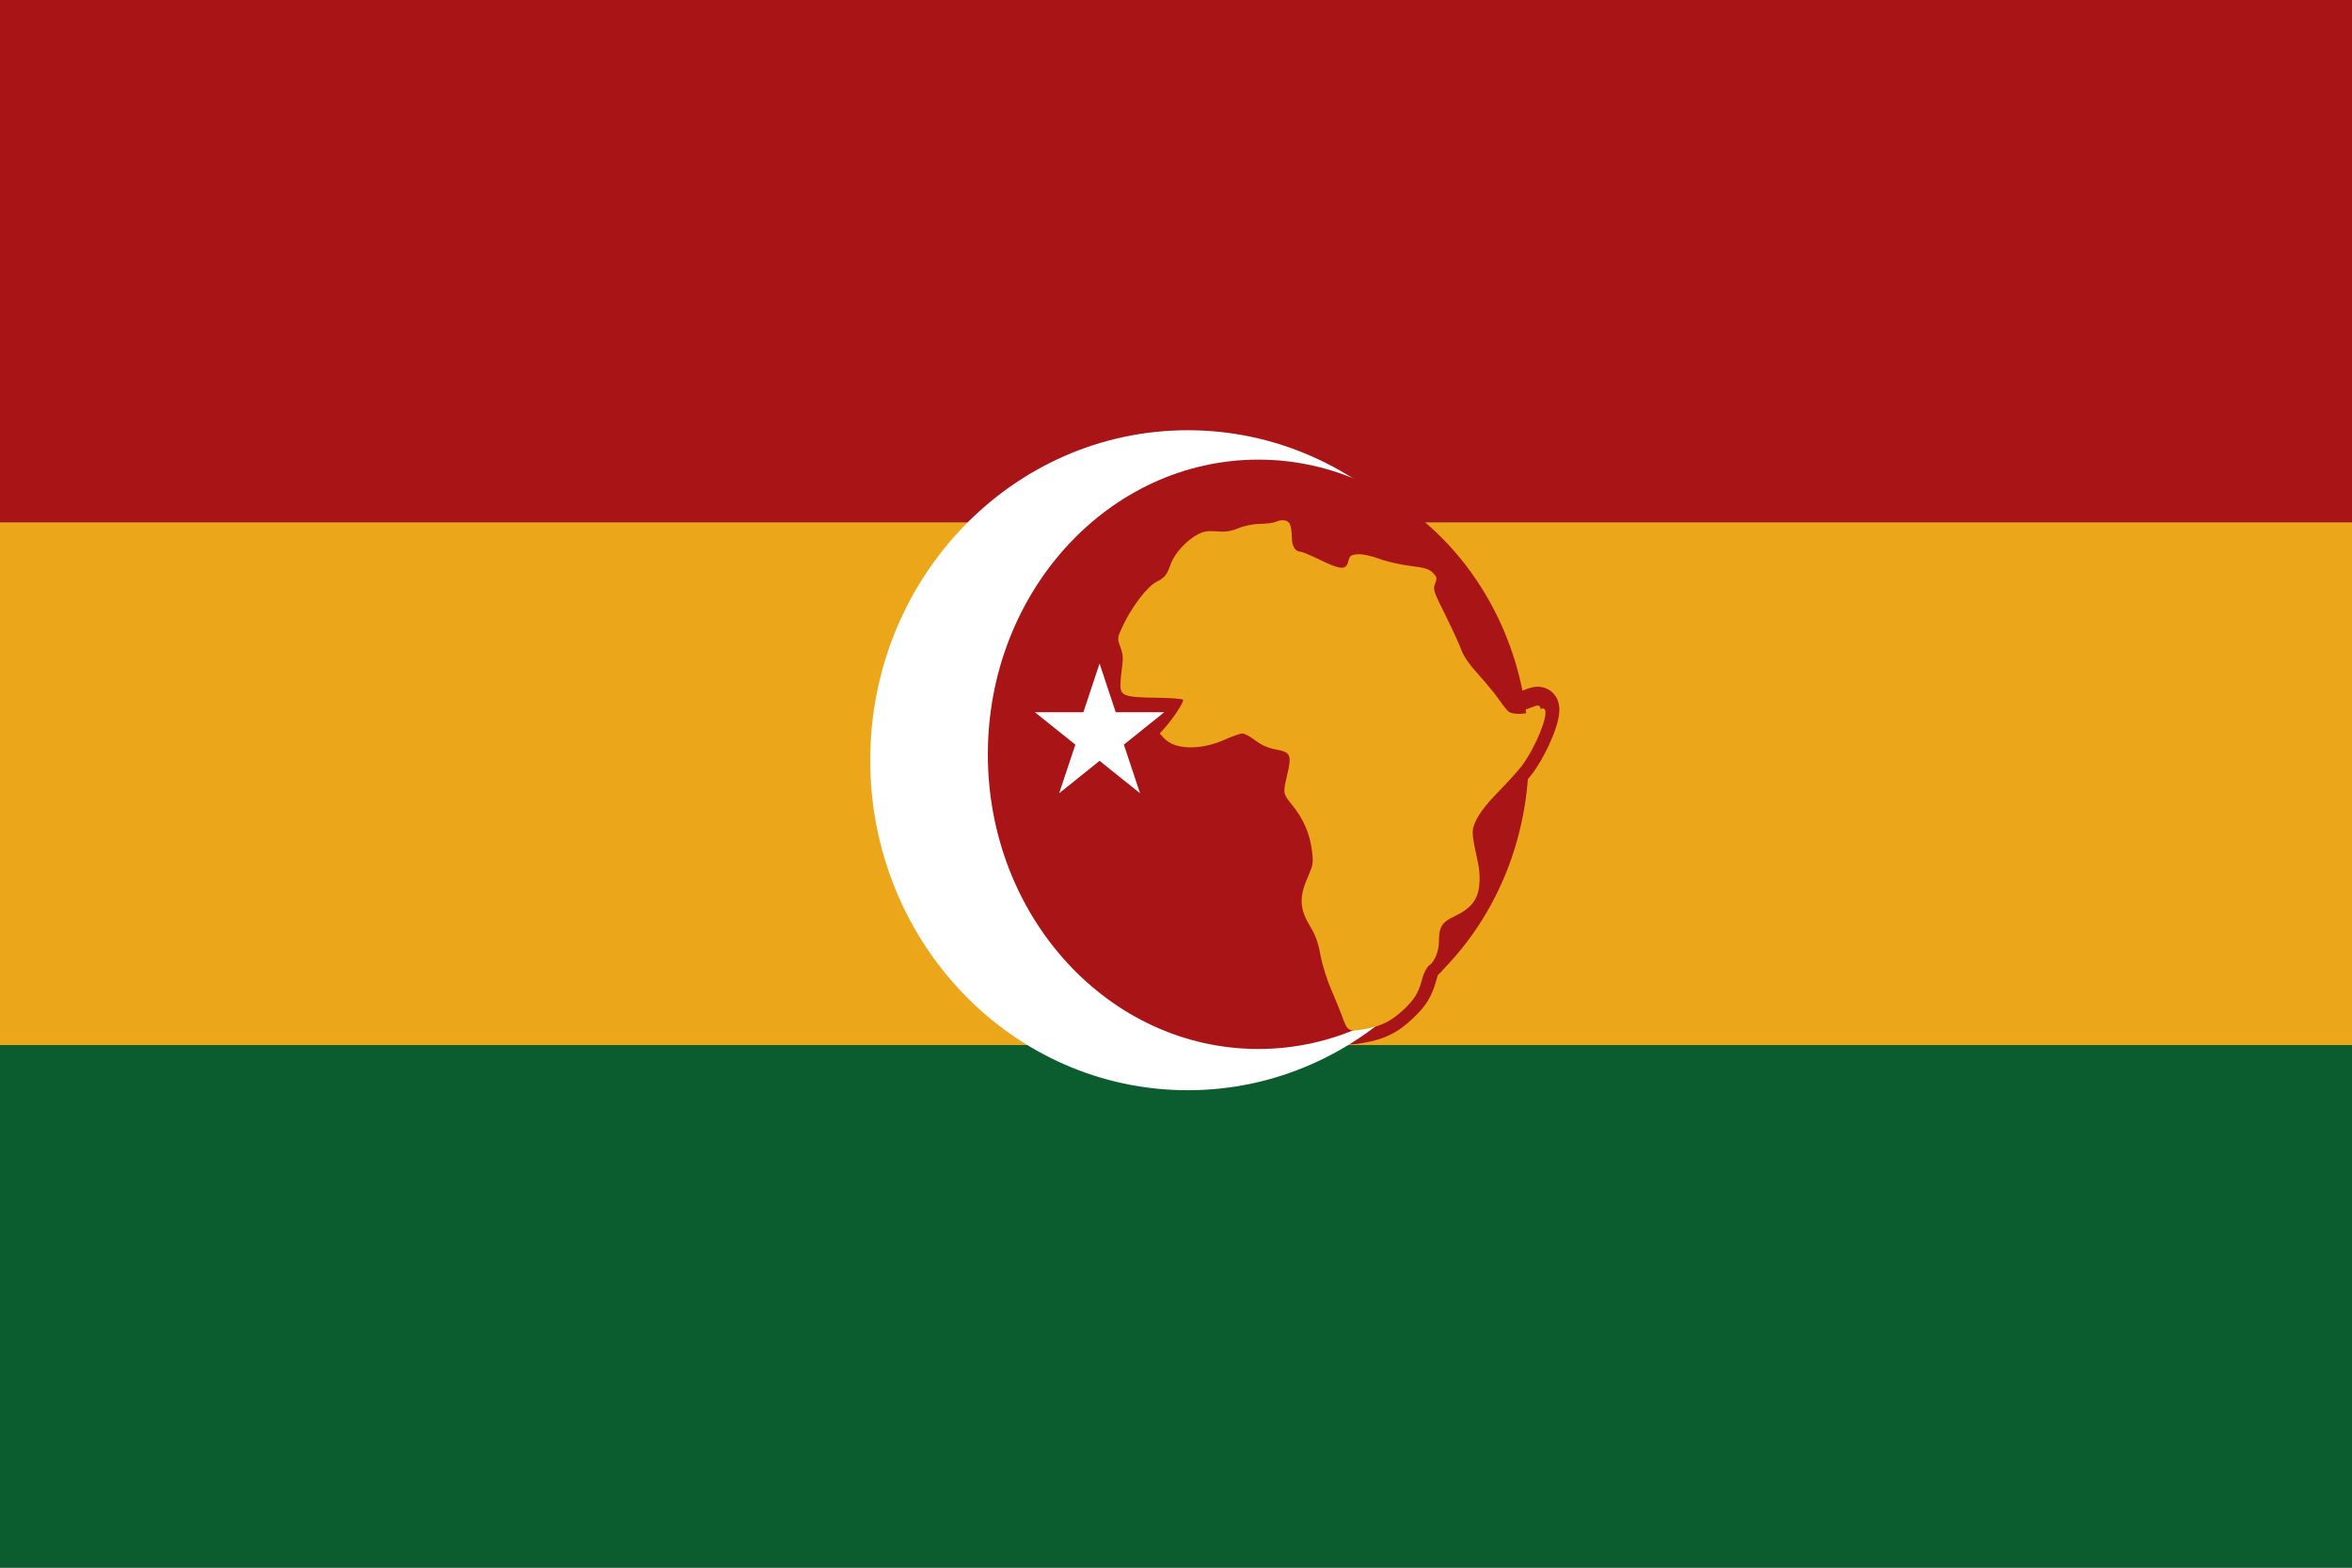 <svg width="24" height="16" viewBox="0 0 24 16" fill="none" xmlns="http://www.w3.org/2000/svg">
<rect x="0" y="0" width="24" height="16" fill="#808080" stroke="none"/>
<g clip-path="url(#clip0_952_2440)">
<path d="M24 0H0V5.333H24V0Z" fill="#A91416"/>
<path d="M24 5.333H0V10.666H24V5.333Z" fill="#EBA719"/>
<path fill-rule="evenodd" clip-rule="evenodd" d="M13.135 5.33C13.146 5.351 13.155 5.412 13.155 5.464C13.155 5.559 13.189 5.612 13.25 5.614C13.264 5.614 13.35 5.651 13.441 5.695C13.649 5.797 13.704 5.8 13.726 5.71C13.741 5.652 13.752 5.644 13.819 5.638C13.866 5.634 13.951 5.652 14.036 5.683C14.114 5.711 14.257 5.744 14.355 5.756C14.499 5.774 14.543 5.787 14.581 5.826C14.624 5.87 14.627 5.88 14.604 5.935C14.581 5.993 14.587 6.012 14.708 6.255C14.779 6.398 14.852 6.557 14.87 6.609C14.891 6.67 14.953 6.759 15.047 6.863C15.126 6.951 15.219 7.064 15.252 7.114C15.286 7.163 15.328 7.217 15.346 7.232C15.389 7.268 15.527 7.263 15.622 7.222C15.68 7.197 15.703 7.195 15.714 7.213C15.75 7.273 15.621 7.592 15.484 7.778C15.447 7.828 15.341 7.947 15.247 8.041C15.141 8.149 15.058 8.254 15.025 8.322C14.968 8.44 14.968 8.446 15.041 8.784C15.054 8.845 15.058 8.936 15.05 9.002C15.032 9.146 14.963 9.231 14.801 9.307C14.673 9.368 14.643 9.416 14.643 9.562C14.643 9.661 14.6 9.766 14.544 9.806C14.52 9.824 14.49 9.879 14.476 9.935C14.439 10.079 14.4 10.145 14.29 10.25C14.163 10.371 14.062 10.422 13.888 10.453C13.725 10.481 13.718 10.477 13.659 10.308C13.641 10.257 13.592 10.138 13.551 10.044C13.509 9.949 13.462 9.795 13.445 9.701C13.422 9.575 13.394 9.498 13.34 9.409C13.235 9.234 13.228 9.117 13.313 8.921C13.374 8.779 13.376 8.769 13.356 8.628C13.334 8.459 13.27 8.315 13.156 8.176C13.066 8.066 13.065 8.059 13.105 7.89C13.158 7.668 13.148 7.645 12.989 7.615C12.912 7.601 12.846 7.571 12.786 7.524C12.736 7.486 12.678 7.455 12.656 7.455C12.635 7.455 12.554 7.483 12.477 7.517C12.234 7.626 11.973 7.621 11.866 7.505L11.82 7.455L11.87 7.399C11.958 7.3 12.068 7.132 12.056 7.113C12.05 7.103 11.927 7.093 11.783 7.092C11.462 7.088 11.419 7.073 11.423 6.959C11.424 6.915 11.432 6.831 11.44 6.772C11.452 6.692 11.448 6.645 11.422 6.577C11.389 6.488 11.389 6.488 11.449 6.36C11.537 6.172 11.693 5.967 11.783 5.92C11.875 5.872 11.889 5.854 11.933 5.733C11.972 5.626 12.096 5.491 12.208 5.435C12.267 5.405 12.312 5.398 12.398 5.406C12.484 5.414 12.536 5.406 12.616 5.374C12.676 5.349 12.768 5.33 12.834 5.33C12.896 5.329 12.965 5.32 12.987 5.311C13.054 5.281 13.113 5.289 13.135 5.33Z" fill="#EBA719"/>
<path d="M12.922 5.13C12.976 5.108 13.038 5.095 13.102 5.103C13.175 5.112 13.258 5.152 13.305 5.24C13.327 5.282 13.335 5.331 13.339 5.356C13.343 5.383 13.346 5.413 13.347 5.443C13.361 5.448 13.376 5.454 13.392 5.461C13.43 5.477 13.477 5.499 13.525 5.522C13.549 5.534 13.57 5.544 13.588 5.552C13.6 5.535 13.616 5.517 13.635 5.502C13.7 5.452 13.78 5.448 13.803 5.446C13.854 5.442 13.908 5.45 13.952 5.459C14 5.469 14.052 5.484 14.102 5.502L14.128 5.511C14.195 5.532 14.303 5.556 14.378 5.565H14.378C14.514 5.582 14.626 5.598 14.717 5.69C14.731 5.704 14.788 5.757 14.805 5.837C14.818 5.897 14.803 5.952 14.791 5.984C14.796 5.994 14.802 6.009 14.811 6.029C14.828 6.064 14.85 6.108 14.88 6.169C14.95 6.31 15.028 6.48 15.051 6.546C15.059 6.568 15.097 6.632 15.189 6.734L15.252 6.805C15.316 6.88 15.38 6.96 15.411 7.006C15.425 7.026 15.44 7.046 15.453 7.064C15.455 7.064 15.456 7.064 15.458 7.064C15.489 7.063 15.524 7.055 15.546 7.045C15.575 7.033 15.619 7.015 15.665 7.01C15.691 7.007 15.732 7.007 15.775 7.025C15.822 7.044 15.856 7.077 15.878 7.113H15.878C15.911 7.168 15.912 7.225 15.912 7.251C15.911 7.283 15.906 7.314 15.9 7.342C15.888 7.397 15.867 7.46 15.842 7.521C15.792 7.642 15.719 7.783 15.639 7.892C15.593 7.955 15.478 8.081 15.384 8.177C15.28 8.281 15.216 8.368 15.198 8.406C15.171 8.461 15.176 8.456 15.176 8.464C15.178 8.5 15.19 8.564 15.229 8.743C15.247 8.827 15.251 8.939 15.241 9.026C15.228 9.125 15.196 9.219 15.128 9.302C15.063 9.381 14.977 9.437 14.883 9.481V9.481C14.857 9.493 14.844 9.502 14.838 9.506C14.836 9.516 14.835 9.532 14.835 9.562C14.835 9.637 14.819 9.713 14.792 9.778C14.77 9.834 14.733 9.898 14.675 9.947C14.673 9.951 14.671 9.957 14.668 9.964C14.666 9.97 14.663 9.977 14.662 9.984C14.641 10.064 14.616 10.136 14.575 10.206C14.534 10.275 14.483 10.331 14.422 10.389C14.35 10.458 14.278 10.515 14.193 10.557C14.108 10.6 14.02 10.625 13.921 10.642C13.883 10.649 13.839 10.657 13.8 10.658C13.757 10.66 13.694 10.656 13.633 10.617C13.573 10.58 13.542 10.527 13.524 10.491C13.507 10.455 13.492 10.412 13.478 10.373C13.462 10.328 13.416 10.214 13.375 10.121C13.328 10.014 13.276 9.845 13.256 9.735C13.236 9.628 13.216 9.573 13.176 9.508C13.115 9.407 13.07 9.303 13.064 9.184C13.057 9.066 13.089 8.956 13.136 8.845C13.17 8.767 13.174 8.754 13.175 8.746C13.176 8.74 13.177 8.731 13.166 8.654C13.148 8.523 13.1 8.411 13.007 8.297C12.973 8.254 12.91 8.184 12.893 8.089C12.885 8.04 12.889 7.996 12.894 7.96C12.9 7.926 12.909 7.886 12.919 7.845C12.923 7.828 12.926 7.813 12.929 7.799C12.832 7.777 12.746 7.738 12.668 7.676C12.659 7.67 12.65 7.663 12.642 7.658C12.617 7.667 12.586 7.679 12.556 7.693C12.411 7.758 12.257 7.791 12.117 7.788C11.982 7.785 11.829 7.748 11.725 7.635L11.679 7.585L11.56 7.456L11.677 7.326L11.715 7.283C11.663 7.282 11.616 7.281 11.576 7.278C11.523 7.274 11.466 7.266 11.415 7.247C11.357 7.226 11.296 7.185 11.26 7.112C11.23 7.05 11.23 6.988 11.231 6.954V6.953C11.232 6.9 11.241 6.808 11.25 6.745L11.254 6.708C11.255 6.699 11.254 6.692 11.254 6.688C11.253 6.679 11.251 6.668 11.242 6.645C11.231 6.613 11.2 6.543 11.21 6.459C11.215 6.421 11.227 6.388 11.237 6.362C11.247 6.337 11.261 6.308 11.275 6.278C11.326 6.17 11.394 6.061 11.463 5.97C11.497 5.925 11.533 5.882 11.569 5.846C11.603 5.812 11.646 5.774 11.694 5.749C11.713 5.739 11.723 5.733 11.728 5.73C11.728 5.729 11.729 5.728 11.73 5.726C11.735 5.714 11.742 5.697 11.753 5.667C11.784 5.581 11.842 5.499 11.902 5.434C11.963 5.368 12.04 5.304 12.122 5.263C12.165 5.241 12.21 5.224 12.264 5.216C12.315 5.208 12.365 5.21 12.415 5.214C12.471 5.219 12.493 5.216 12.544 5.195C12.627 5.162 12.742 5.138 12.832 5.137V5.137C12.856 5.137 12.882 5.135 12.902 5.133C12.911 5.131 12.918 5.13 12.922 5.13ZM13.135 5.33C13.113 5.289 13.054 5.281 12.987 5.311C12.965 5.32 12.896 5.329 12.834 5.33C12.768 5.33 12.677 5.349 12.616 5.374C12.536 5.406 12.484 5.414 12.398 5.406C12.312 5.398 12.267 5.405 12.208 5.435C12.096 5.491 11.972 5.626 11.933 5.733C11.889 5.854 11.875 5.872 11.783 5.92C11.693 5.967 11.537 6.172 11.449 6.36C11.389 6.488 11.389 6.488 11.422 6.577C11.448 6.645 11.452 6.692 11.44 6.772C11.432 6.831 11.424 6.915 11.423 6.959C11.419 7.073 11.462 7.089 11.783 7.092C11.927 7.094 12.05 7.103 12.056 7.113C12.068 7.132 11.958 7.3 11.87 7.399L11.82 7.455L11.866 7.505C11.973 7.621 12.234 7.626 12.477 7.517C12.554 7.483 12.635 7.455 12.656 7.455C12.678 7.455 12.736 7.486 12.786 7.524C12.846 7.571 12.912 7.601 12.989 7.615C13.148 7.645 13.158 7.669 13.105 7.89C13.065 8.059 13.066 8.066 13.156 8.176C13.27 8.315 13.333 8.459 13.356 8.628C13.376 8.769 13.374 8.779 13.313 8.921C13.228 9.117 13.235 9.234 13.34 9.409C13.394 9.498 13.422 9.575 13.445 9.701C13.462 9.795 13.509 9.949 13.551 10.044C13.592 10.138 13.641 10.257 13.659 10.308C13.718 10.477 13.725 10.481 13.888 10.453C14.062 10.422 14.163 10.371 14.29 10.25C14.4 10.145 14.438 10.079 14.476 9.935C14.49 9.879 14.52 9.824 14.544 9.806C14.6 9.766 14.643 9.661 14.643 9.562C14.643 9.416 14.673 9.368 14.801 9.307C14.963 9.231 15.032 9.146 15.05 9.002C15.058 8.936 15.054 8.845 15.041 8.784C14.969 8.446 14.968 8.44 15.025 8.322C15.058 8.254 15.141 8.149 15.247 8.041C15.341 7.947 15.447 7.829 15.484 7.778C15.621 7.592 15.75 7.273 15.714 7.213C15.703 7.195 15.68 7.197 15.622 7.222C15.527 7.263 15.389 7.268 15.346 7.232C15.328 7.217 15.286 7.164 15.252 7.114C15.219 7.064 15.126 6.951 15.047 6.863C14.953 6.759 14.891 6.67 14.87 6.609C14.852 6.557 14.779 6.398 14.708 6.255C14.587 6.012 14.581 5.993 14.604 5.935C14.626 5.88 14.624 5.87 14.581 5.826C14.543 5.787 14.499 5.774 14.355 5.756C14.257 5.744 14.114 5.711 14.036 5.683C13.951 5.652 13.866 5.634 13.819 5.638C13.752 5.644 13.741 5.652 13.726 5.71C13.704 5.8 13.649 5.797 13.441 5.695C13.35 5.651 13.264 5.614 13.25 5.614C13.189 5.612 13.155 5.559 13.155 5.464C13.155 5.412 13.146 5.351 13.135 5.33Z" fill="#A91517"/>
<path d="M24 10.666H0V16H24V10.666Z" fill="#0B5D2F"/>
<path d="M12.12 11.127C13.909 11.127 15.36 9.619 15.36 7.759C15.36 5.899 13.909 4.391 12.12 4.391C10.331 4.391 8.88 5.899 8.88 7.759C8.88 9.619 10.331 11.127 12.12 11.127Z" fill="white"/>
<path d="M12.84 10.706C14.364 10.706 15.6 9.36 15.6 7.699C15.6 6.038 14.364 4.691 12.84 4.691C11.316 4.691 10.08 6.038 10.08 7.699C10.08 9.36 11.316 10.706 12.84 10.706Z" fill="#A91517"/>
<path fill-rule="evenodd" clip-rule="evenodd" d="M13.161 5.347C13.172 5.368 13.182 5.429 13.182 5.482C13.182 5.577 13.216 5.631 13.277 5.632C13.291 5.633 13.378 5.67 13.47 5.714C13.68 5.817 13.735 5.82 13.758 5.73C13.773 5.671 13.783 5.663 13.852 5.657C13.899 5.653 13.985 5.671 14.071 5.702C14.149 5.731 14.293 5.764 14.393 5.776C14.538 5.794 14.582 5.807 14.621 5.846C14.664 5.89 14.666 5.9 14.644 5.956C14.62 6.014 14.627 6.034 14.749 6.278C14.82 6.422 14.894 6.582 14.912 6.634C14.933 6.696 14.996 6.786 15.091 6.89C15.171 6.979 15.264 7.092 15.298 7.143C15.332 7.193 15.374 7.246 15.392 7.261C15.436 7.298 15.575 7.293 15.671 7.252C15.729 7.227 15.753 7.224 15.764 7.242C15.801 7.303 15.67 7.624 15.532 7.812C15.495 7.862 15.387 7.981 15.293 8.077C15.186 8.185 15.102 8.291 15.069 8.359C15.011 8.478 15.012 8.484 15.085 8.824C15.098 8.886 15.102 8.977 15.094 9.044C15.076 9.188 15.006 9.274 14.843 9.351C14.713 9.412 14.683 9.461 14.683 9.607C14.683 9.707 14.64 9.813 14.584 9.853C14.559 9.871 14.529 9.927 14.514 9.983C14.477 10.129 14.438 10.195 14.327 10.3C14.198 10.422 14.097 10.473 13.921 10.504C13.757 10.533 13.75 10.528 13.69 10.359C13.671 10.308 13.622 10.188 13.581 10.092C13.539 9.997 13.491 9.842 13.474 9.747C13.451 9.621 13.423 9.543 13.368 9.453C13.262 9.278 13.255 9.159 13.341 8.962C13.402 8.819 13.404 8.809 13.385 8.667C13.361 8.498 13.297 8.352 13.182 8.212C13.092 8.101 13.091 8.094 13.131 7.924C13.184 7.701 13.174 7.678 13.014 7.648C12.936 7.633 12.87 7.603 12.808 7.556C12.759 7.518 12.7 7.486 12.678 7.486C12.656 7.486 12.575 7.514 12.497 7.549C12.252 7.659 11.988 7.653 11.88 7.536L11.834 7.486L11.884 7.43C11.974 7.33 12.084 7.161 12.072 7.142C12.066 7.132 11.942 7.122 11.797 7.121C11.473 7.117 11.43 7.101 11.433 6.987C11.434 6.942 11.442 6.858 11.451 6.799C11.462 6.718 11.458 6.671 11.432 6.602C11.399 6.513 11.399 6.512 11.46 6.383C11.548 6.195 11.706 5.988 11.796 5.941C11.889 5.893 11.904 5.874 11.948 5.753C11.987 5.645 12.113 5.509 12.226 5.452C12.285 5.422 12.33 5.416 12.417 5.423C12.504 5.431 12.557 5.423 12.637 5.391C12.698 5.366 12.791 5.347 12.857 5.347C12.92 5.346 12.99 5.337 13.012 5.328C13.08 5.298 13.139 5.305 13.161 5.347Z" fill="#EBA719"/>
<path d="M11.22 6.772L11.385 7.269H11.88L11.468 7.6L11.633 8.096L11.22 7.765L10.808 8.096L10.973 7.6L10.56 7.269H11.055L11.22 6.772Z" fill="white"/>
</g>
<defs>
<clipPath id="clip0_952_2440">
<rect width="24" height="16" fill="white"/>
</clipPath>
</defs>
</svg>
